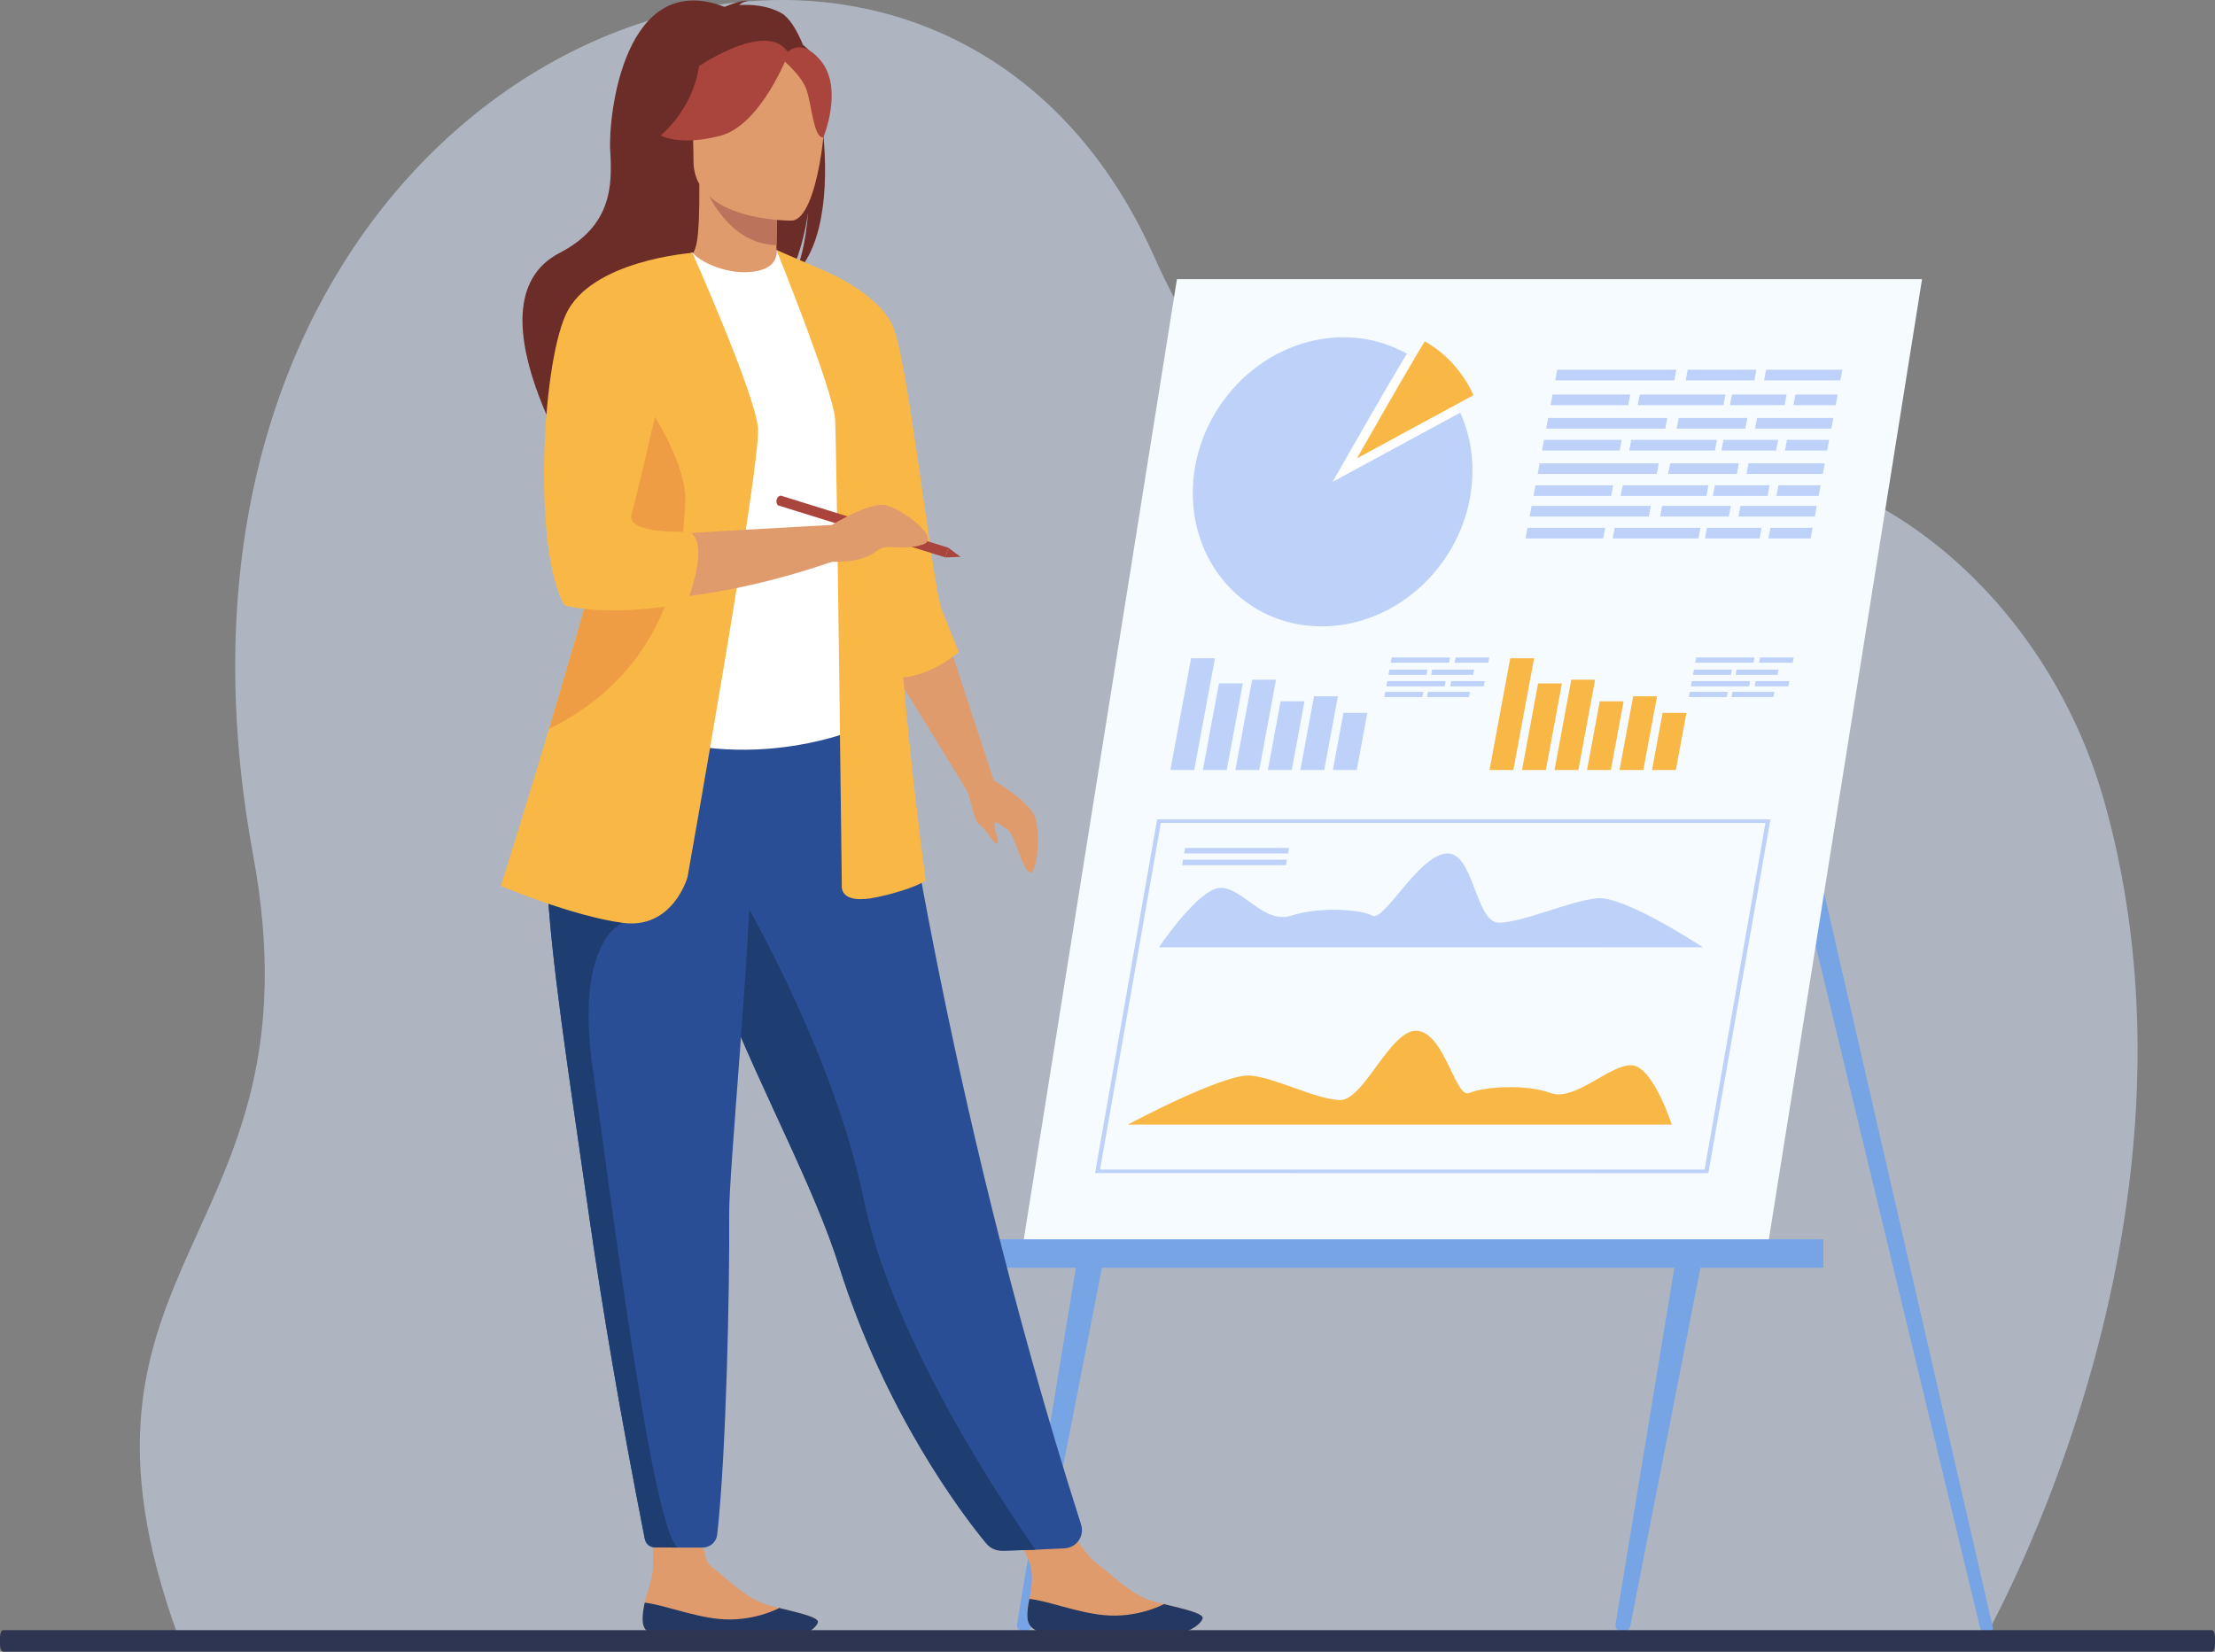 <?xml version="1.0" encoding="UTF-8" standalone="no"?>
<!-- Generator: Adobe Illustrator 27.5.0, SVG Export Plug-In . SVG Version: 6.00 Build 0)  -->

<svg
   version="1.1"
   id="_x2018_ëîé_x5F_1"
   x="0px"
   y="0px"
   viewBox="0 0 1231.938 918.848"
   xml:space="preserve"
   sodipodi:docname="corso_insegnante10172518_8294.svg"
   width="1231.938"
   height="918.848"
   inkscape:version="1.2.2 (732a01da63, 2022-12-09)"
   xmlns:inkscape="http://www.inkscape.org/namespaces/inkscape"
   xmlns:sodipodi="http://sodipodi.sourceforge.net/DTD/sodipodi-0.dtd"
   xmlns="http://www.w3.org/2000/svg"
   xmlns:svg="http://www.w3.org/2000/svg"><rect x="0" y="0" width="1231.938" height="918.848" fill="#808080" stroke="none"/><defs
   id="defs579">
	
	
	
	
	
	
	
	
	
	
	
	
	
</defs><sodipodi:namedview
   id="namedview577"
   pagecolor="#505050"
   bordercolor="#eeeeee"
   borderopacity="1"
   inkscape:showpageshadow="0"
   inkscape:pageopacity="0"
   inkscape:pagecheckerboard="0"
   inkscape:deskcolor="#505050"
   showgrid="false"
   inkscape:zoom="0.944"
   inkscape:cx="921.61017"
   inkscape:cy="376.58898"
   inkscape:window-width="2880"
   inkscape:window-height="1586"
   inkscape:window-x="2869"
   inkscape:window-y="-11"
   inkscape:window-maximized="1"
   inkscape:current-layer="_x2018_ëîé_x5F_1" />

<path
   style="opacity:0.5;fill:#dceaff;stroke-width:1"
   d="m 99.313,910.821 v 0.01 c 0.087,0.237 0.173,0.469 0.26,0.706 0.618,1.688 1.257,3.403 1.91,5.124 l 999.594,-0.461 c 0,0 0.973,-1.656 2.714,-4.827 0.099,-0.178 0.199,-0.362 0.303,-0.553 4.465,-8.177 13.451,-25.388 23.971,-49.655 0,-0.01 0.01,-0.013 0.01,-0.026 27.913,-64.413 66.592,-178.483 60.083,-305.087 -1.837,-35.735 -7.27,-72.472 -17.565,-109.374 -31.224,-111.919 -124.379,-187.365 -208.3,-188.882 -32.481,-0.594 -63.584,9.898 -89.171,33.638 -4.538,4.207 -10.243,7.458 -16.882,9.667 -5.593,1.873 -11.847,3.007 -18.637,3.37 C 783.099,307.397 694.459,260.537 641.884,142.643 613.966,80.036 571.108,39.053 521.848,17.707 c -2.295,-0.989 -4.607,-1.945 -6.929,-2.849 -11.203,-4.385 -22.709,-7.788 -34.422,-10.221 -2.109,-0.435 -4.227,-0.844 -6.349,-1.214 -51.983,-9.206 -107.657,0.317 -158.724,26.628 -6.726,3.462 -13.373,7.221 -19.921,11.269 -96.1,59.375 -170.865,180.619 -164.291,349.909 0.26,6.693 0.644,13.466 1.167,20.311 0.981,13.037 2.446,26.345 4.409,39.916 1.159,7.999 2.485,16.09 3.998,24.267 39.609,214.606 -118.735,224.293 -41.471,435.101 z"
   id="path4" /><g
   id="g250"
   transform="translate(-1021.3,-821.206)">
		<g
   id="g62">
			<path
   style="fill:#77a4e5"
   d="m 2122.563,1726.703 -117.813,-488.979 8.229,-19.249 116.714,508.172 c 0.3,1.303 -0.69,2.545 -2.026,2.545 h -1.946 c -1.501,-10e-4 -2.807,-1.029 -3.158,-2.489 z"
   id="path60" />
		</g>
		<g
   id="g248">
			<g
   id="g66">
				<path
   style="fill:#77a4e5"
   d="m 1590.871,1729.191 v 0 c -2.421,0 -4.264,-2.172 -3.87,-4.561 l 34.698,-210.321 h 14.868 l -41.379,211.328 c -0.404,2.065 -2.213,3.554 -4.317,3.554 z"
   id="path64" />
			</g>
			<g
   id="g70">
				<path
   style="fill:#77a4e5"
   d="m 1923.733,1729.191 v 0 c -2.421,0 -4.264,-2.172 -3.87,-4.561 l 34.698,-210.321 h 14.868 l -41.379,211.328 c -0.404,2.065 -2.213,3.554 -4.317,3.554 z"
   id="path68" />
			</g>
			<polygon
   style="fill:#f5fbff"
   points="2004.442,1514.753 1590.036,1514.753 1675.893,976.498 2090.3,976.498 "
   id="polygon72" />
			<rect
   x="1559.511"
   y="1510.646"
   style="fill:#77a4e5"
   width="475.936"
   height="15.834"
   id="rect74" />
			<g
   id="g82">
				<path
   style="fill:#bdd1f9"
   d="m 1840.006,1089.123 c -0.314,4.263 -0.944,8.447 -1.855,12.526 -8.638,38.466 -42.891,67.94 -81.597,68.007 -42.827,0.073 -74.891,-35.862 -71.621,-80.27 3.27,-44.406 40.634,-80.46 83.461,-80.533 8.977,-0.016 17.481,1.552 25.286,4.457 3.515,1.303 6.892,2.871 10.098,4.685 6.932,3.935 13.103,9.004 18.307,14.997 2.898,3.335 5.496,6.961 7.764,10.824 1.318,2.238 2.521,4.557 3.599,6.954 3.011,6.657 5.089,13.887 6.095,21.522 0.507,3.822 0.734,7.759 0.685,11.767 -0.024,1.67 -0.097,3.358 -0.222,5.064 z"
   id="path76" />
				<path
   style="fill:#ffffff"
   d="m 1833.446,1050.771 -70.973,38.484 c 0,0 29.284,-51.57 41.304,-71.26 6.932,3.935 13.103,9.004 18.307,14.997 2.898,3.335 5.496,6.961 7.764,10.824 1.318,2.239 2.52,4.557 3.598,6.955 z"
   id="path78" />
				<path
   style="fill:#f9b846;fill-opacity:1"
   d="m 1840.819,1041.037 -64.828,35.152 c 0,0 26.749,-47.105 37.729,-65.09 6.331,3.593 11.968,8.224 16.721,13.699 2.648,3.046 5.021,6.357 7.092,9.886 1.203,2.045 2.302,4.163 3.286,6.353 z"
   id="path80" />
			</g>
			<g
   id="g108">
				<g
   id="g86">
					<path
   style="fill:#bdd1f9"
   d="m 1971.444,1473.836 -341.091,-0.023 34.531,-196.803 341.092,0.023 z m -338.335,-2.006 336.275,0.023 33.836,-192.839 -336.275,-0.023 z"
   id="path84" />
				</g>
				<g
   id="g96">
					<path
   style="fill:#f9b846;fill-opacity:1"
   d="m 1951.104,1446.85 -302.509,-0.021 c 0,0 53.66,-28.775 68.384,-27.268 14.724,1.509 35.875,13.158 49.479,13.611 13.604,0.453 28.336,-40.391 43.479,-38.465 15.142,1.925 20.842,38.052 28.685,34.523 7.843,-3.529 31.386,-5.057 44.945,0 13.559,5.061 33.319,-16.079 45.242,-15.417 11.923,0.662 22.295,33.034 22.295,33.034 z"
   id="path88" />
					<g
   id="g94">
						<polygon
   style="fill:#000000;fill-opacity:0"
   points="1721.336,1389.008 1663.558,1389.004 1664.096,1385.939 1721.874,1385.943 "
   id="polygon90" />
						<polygon
   style="fill:#000000;fill-opacity:0"
   points="1720.188,1395.553 1662.409,1395.549 1662.947,1392.484 1720.726,1392.488 "
   id="polygon92" />
					</g>
				</g>
				<g
   id="g106">
					<path
   style="fill:#bdd1f9"
   d="m 1665.905,1348.179 302.509,0.021 c 0,0 -43.561,-28.783 -58.813,-27.276 -15.253,1.506 -40.492,13.152 -54.255,13.604 -13.764,0.451 -14.161,-40.394 -29.979,-38.471 -15.816,1.924 -34.194,38.049 -40.799,34.52 -6.604,-3.53 -29.61,-5.062 -44.945,0 -15.334,5.059 -27.676,-16.083 -39.831,-15.423 -12.155,0.659 -33.887,33.029 -33.887,33.029 z"
   id="path98" />
					<g
   id="g104">
						<polygon
   style="fill:#bdd1f9"
   points="1737.658,1295.984 1679.88,1295.98 1680.418,1292.916 1738.196,1292.92 "
   id="polygon100" />
						<polygon
   style="fill:#bdd1f9"
   points="1736.51,1302.529 1678.731,1302.525 1679.27,1299.461 1737.048,1299.465 "
   id="polygon102" />
					</g>
				</g>
			</g>
			<g
   id="g122">
				<polygon
   style="fill:#bdd1f9"
   points="1685.517,1249.563 1672.249,1249.563 1683.778,1187.388 1697.046,1187.388 "
   id="polygon110" />
				<polygon
   style="fill:#bdd1f9"
   points="1703.591,1249.563 1690.323,1249.563 1699.255,1201.399 1712.522,1201.399 "
   id="polygon112" />
				<polygon
   style="fill:#bdd1f9"
   points="1721.666,1249.563 1708.398,1249.563 1717.712,1199.335 1730.979,1199.335 "
   id="polygon114" />
				<polygon
   style="fill:#bdd1f9"
   points="1739.74,1249.563 1726.473,1249.563 1733.558,1211.356 1746.825,1211.356 "
   id="polygon116" />
				<polygon
   style="fill:#bdd1f9"
   points="1757.815,1249.563 1744.547,1249.563 1752.147,1208.575 1765.416,1208.575 "
   id="polygon118" />
				<polygon
   style="fill:#bdd1f9"
   points="1775.89,1249.563 1762.622,1249.563 1768.517,1217.776 1781.784,1217.776 "
   id="polygon120" />
			</g>
			<g
   id="g136">
				<polygon
   style="fill:#f9b846;fill-opacity:1"
   points="1863.009,1249.563 1849.741,1249.563 1861.271,1187.388 1874.538,1187.388 "
   id="polygon124" />
				<polygon
   style="fill:#f9b846;fill-opacity:1"
   points="1881.084,1249.563 1867.815,1249.563 1876.747,1201.399 1890.015,1201.399 "
   id="polygon126" />
				<polygon
   style="fill:#f9b846;fill-opacity:1"
   points="1899.158,1249.563 1885.891,1249.563 1895.204,1199.335 1908.472,1199.335 "
   id="polygon128" />
				<polygon
   style="fill:#f9b846;fill-opacity:1"
   points="1917.232,1249.563 1903.965,1249.563 1911.05,1211.356 1924.317,1211.356 "
   id="polygon130" />
				<polygon
   style="fill:#f9b846;fill-opacity:1"
   points="1935.308,1249.563 1922.039,1249.563 1929.641,1208.575 1942.908,1208.575 "
   id="polygon132" />
				<polygon
   style="fill:#f9b846;fill-opacity:1"
   points="1953.382,1249.563 1940.114,1249.563 1946.009,1217.776 1959.276,1217.776 "
   id="polygon134" />
			</g>
			<g
   id="g210">
				<g
   id="g146">
					<polygon
   style="fill:#bdd1f9"
   points="1926.891,1046.602 1883.699,1046.602 1884.811,1040.686 1928.002,1040.686 "
   id="polygon138" />
					<polygon
   style="fill:#bdd1f9"
   points="1979.875,1046.602 1932.185,1046.602 1933.296,1040.686 1980.986,1040.686 "
   id="polygon140" />
					<polygon
   style="fill:#bdd1f9"
   points="2013.866,1046.602 1983.463,1046.602 1984.573,1040.686 2014.978,1040.686 "
   id="polygon142" />
					<polygon
   style="fill:#bdd1f9"
   points="2042.253,1046.602 2018.79,1046.602 2019.901,1040.686 2043.364,1040.686 "
   id="polygon144" />
				</g>
				<g
   id="g156">
					<polygon
   style="fill:#bdd1f9"
   points="1922.15,1071.847 1878.959,1071.847 1880.07,1065.93 1923.262,1065.93 "
   id="polygon148" />
					<polygon
   style="fill:#bdd1f9"
   points="1975.135,1071.847 1927.444,1071.847 1928.555,1065.93 1976.246,1065.93 "
   id="polygon150" />
					<polygon
   style="fill:#bdd1f9"
   points="2009.126,1071.847 1978.723,1071.847 1979.833,1065.93 2010.237,1065.93 "
   id="polygon152" />
					<polygon
   style="fill:#bdd1f9"
   points="2037.513,1071.847 2014.05,1071.847 2015.161,1065.93 2038.624,1065.93 "
   id="polygon154" />
				</g>
				<g
   id="g164">
					<polygon
   style="fill:#bdd1f9"
   points="1952.559,1032.797 1886.292,1032.797 1887.403,1026.88 1953.67,1026.88 "
   id="polygon158" />
					<polygon
   style="fill:#bdd1f9"
   points="1997.068,1032.797 1958.87,1032.797 1959.981,1026.88 1998.18,1026.88 "
   id="polygon160" />
					<polygon
   style="fill:#bdd1f9"
   points="2044.876,1032.797 2002.456,1032.797 2003.567,1026.88 2045.987,1026.88 "
   id="polygon162" />
				</g>
				<g
   id="g172">
					<polygon
   style="fill:#bdd1f9"
   points="1947.519,1059.639 1881.252,1059.639 1882.362,1053.722 1948.629,1053.722 "
   id="polygon166" />
					<polygon
   style="fill:#bdd1f9"
   points="1992.027,1059.639 1953.83,1059.639 1954.94,1053.722 1993.139,1053.722 "
   id="polygon168" />
					<polygon
   style="fill:#bdd1f9"
   points="2039.836,1059.639 1997.416,1059.639 1998.526,1053.722 2040.946,1053.722 "
   id="polygon170" />
				</g>
				<g
   id="g182">
					<polygon
   style="fill:#bdd1f9"
   points="1917.41,1097.091 1874.219,1097.091 1875.33,1091.174 1918.521,1091.174 "
   id="polygon174" />
					<polygon
   style="fill:#bdd1f9"
   points="1970.394,1097.091 1922.703,1097.091 1923.814,1091.174 1971.505,1091.174 "
   id="polygon176" />
					<polygon
   style="fill:#bdd1f9"
   points="2004.386,1097.091 1973.981,1097.091 1975.093,1091.174 2005.496,1091.174 "
   id="polygon178" />
					<polygon
   style="fill:#bdd1f9"
   points="2032.772,1097.091 2009.31,1097.091 2010.42,1091.174 2033.883,1091.174 "
   id="polygon180" />
				</g>
				<g
   id="g190">
					<polygon
   style="fill:#bdd1f9"
   points="1942.777,1084.883 1876.511,1084.883 1877.622,1078.967 1943.889,1078.967 "
   id="polygon184" />
					<polygon
   style="fill:#bdd1f9"
   points="1987.287,1084.883 1949.089,1084.883 1950.2,1078.967 1988.398,1078.967 "
   id="polygon186" />
					<polygon
   style="fill:#bdd1f9"
   points="2035.095,1084.883 1992.675,1084.883 1993.786,1078.967 2036.206,1078.967 "
   id="polygon188" />
				</g>
				<g
   id="g200">
					<polygon
   style="fill:#bdd1f9"
   points="1912.966,1120.758 1869.774,1120.758 1870.885,1114.841 1914.077,1114.841 "
   id="polygon192" />
					<polygon
   style="fill:#bdd1f9"
   points="1965.949,1120.758 1918.26,1120.758 1919.37,1114.841 1967.061,1114.841 "
   id="polygon194" />
					<polygon
   style="fill:#bdd1f9"
   points="1999.941,1120.758 1969.537,1120.758 1970.648,1114.841 2001.053,1114.841 "
   id="polygon196" />
					<polygon
   style="fill:#bdd1f9"
   points="2028.328,1120.758 2004.865,1120.758 2005.977,1114.841 2029.439,1114.841 "
   id="polygon198" />
				</g>
				<g
   id="g208">
					<polygon
   style="fill:#bdd1f9"
   points="1938.334,1108.55 1872.066,1108.55 1873.178,1102.633 1939.444,1102.633 "
   id="polygon202" />
					<polygon
   style="fill:#bdd1f9"
   points="1982.843,1108.55 1944.645,1108.55 1945.756,1102.633 1983.954,1102.633 "
   id="polygon204" />
					<polygon
   style="fill:#bdd1f9"
   points="2030.65,1108.55 1988.23,1108.55 1989.342,1102.633 2031.762,1102.633 "
   id="polygon206" />
				</g>
			</g>
			<g
   id="g228">
				<polygon
   style="fill:#bdd1f9"
   points="1814.675,1196.635 1793.534,1196.635 1794.078,1193.738 1815.219,1193.738 "
   id="polygon212" />
				<polygon
   style="fill:#bdd1f9"
   points="1840.608,1196.635 1817.266,1196.635 1817.81,1193.738 1841.152,1193.738 "
   id="polygon214" />
				<polygon
   style="fill:#bdd1f9"
   points="1812.354,1208.991 1791.214,1208.991 1791.757,1206.095 1812.898,1206.095 "
   id="polygon216" />
				<polygon
   style="fill:#bdd1f9"
   points="1838.288,1208.991 1814.945,1208.991 1815.489,1206.095 1838.832,1206.095 "
   id="polygon218" />
				<polygon
   style="fill:#bdd1f9"
   points="1827.238,1189.877 1794.803,1189.877 1795.347,1186.981 1827.782,1186.981 "
   id="polygon220" />
				<polygon
   style="fill:#bdd1f9"
   points="1849.024,1189.877 1830.327,1189.877 1830.871,1186.981 1849.568,1186.981 "
   id="polygon222" />
				<polygon
   style="fill:#bdd1f9"
   points="1824.771,1203.016 1792.336,1203.016 1792.879,1200.12 1825.314,1200.12 "
   id="polygon224" />
				<polygon
   style="fill:#bdd1f9"
   points="1846.557,1203.016 1827.86,1203.016 1828.404,1200.12 1847.101,1200.12 "
   id="polygon226" />
			</g>
			<g
   id="g246">
				<polygon
   style="fill:#bdd1f9"
   points="1984.023,1196.635 1962.882,1196.635 1963.426,1193.738 1984.567,1193.738 "
   id="polygon230" />
				<polygon
   style="fill:#bdd1f9"
   points="2009.957,1196.635 1986.614,1196.635 1987.158,1193.738 2010.501,1193.738 "
   id="polygon232" />
				<polygon
   style="fill:#bdd1f9"
   points="1981.703,1208.991 1960.563,1208.991 1961.105,1206.095 1982.247,1206.095 "
   id="polygon234" />
				<polygon
   style="fill:#bdd1f9"
   points="2007.637,1208.991 1984.294,1208.991 1984.838,1206.095 2008.181,1206.095 "
   id="polygon236" />
				<polygon
   style="fill:#bdd1f9"
   points="1996.587,1189.877 1964.151,1189.877 1964.695,1186.981 1997.131,1186.981 "
   id="polygon238" />
				<polygon
   style="fill:#bdd1f9"
   points="2018.372,1189.877 1999.676,1189.877 2000.22,1186.981 2018.916,1186.981 "
   id="polygon240" />
				<polygon
   style="fill:#bdd1f9"
   points="1994.119,1203.016 1961.684,1203.016 1962.228,1200.12 1994.663,1200.12 "
   id="polygon242" />
				<polygon
   style="fill:#bdd1f9"
   points="2015.905,1203.016 1997.209,1203.016 1997.752,1200.12 2016.449,1200.12 "
   id="polygon244" />
			</g>
		</g>
	</g><g
   id="g312"
   transform="matrix(-1,0,0,1,2667.958,-821.206)">
		<g
   id="g256">
			<path
   style="fill:#e09b6d;fill-opacity:1"
   d="m 2096.496,1721.212 c -0.742,10.117 -15.017,10.226 -31.215,8.347 -16.199,-1.88 -11.893,2.22 -34.573,2.535 -22.68,0.315 -30.498,-7.181 -31.596,-10.422 -0.979,-2.875 9.945,-5.296 21.631,-8.141 1.471,-0.354 2.945,-0.725 4.42,-1.097 13.177,-3.35 21.902,-13.212 33.177,-21.823 10.679,-8.157 24.45,-37.68 24.45,-37.68 l 30.984,-1.398 c 0,0 -13.049,26.462 -17.949,37.871 -2.882,6.711 -1.655,14.955 -0.402,21.283 0.671,3.442 1.34,6.961 1.073,10.525 z"
   id="path252" />
			<path
   style="fill:#233862"
   d="m 2065.281,1729.559 c -16.199,-1.88 -11.893,2.22 -34.573,2.535 -22.68,0.315 -30.498,-7.181 -31.596,-10.422 -0.979,-2.875 9.945,-5.296 21.631,-8.141 l 0.14,0.214 c 0,0 14.604,7.839 33.281,5.961 15.223,-1.525 30.757,-7.88 41.259,-9.019 0.671,3.441 1.34,6.961 1.073,10.524 -0.742,10.118 -15.017,10.227 -31.215,8.348 z"
   id="path254" />
		</g>
		<g
   id="g262">
			<path
   style="fill:#e09b6d;fill-opacity:1"
   d="m 2310.48,1723.31 c -0.732,10.118 -15.008,10.241 -31.208,8.378 -16.2,-1.862 -11.89,2.232 -34.569,2.571 -22.681,0.338 -30.506,-7.149 -31.606,-10.39 -0.982,-2.875 9.939,-5.306 21.623,-8.163 1.47,-0.354 2.943,-0.728 4.418,-1.101 13.174,-3.364 21.889,-13.234 33.154,-21.857 10.671,-8.168 0.01,-56.524 0.01,-56.524 l 34.079,-3.316 c 0,0 -1.635,40.715 -1.613,59.226 0.01,7.304 3.368,14.327 4.629,20.654 0.673,3.44 1.345,6.958 1.083,10.522 z"
   id="path258" />
			<path
   style="fill:#233862"
   d="m 2279.272,1731.688 c -16.2,-1.862 -11.89,2.232 -34.569,2.571 -22.681,0.338 -30.506,-7.149 -31.606,-10.39 -0.982,-2.875 9.939,-5.306 21.623,-8.163 l 0.139,0.214 c 0,0 14.611,7.823 33.288,5.927 15.221,-1.541 30.748,-7.911 41.25,-9.06 0.674,3.44 1.346,6.959 1.084,10.522 -0.733,10.119 -15.008,10.242 -31.209,8.379 z"
   id="path260" />
		</g>
		<path
   style="fill:#6c2c27;fill-opacity:1"
   d="m 2211.026,887.551 c -5.866,-24.128 2.638,-35.366 10.311,-41.349 3.639,-8.881 7.792,-15.282 12.039,-17.696 7.745,-4.402 17.026,-4.882 23.519,-4.499 -1.673,-1.725 -4.96,-2.354 -4.96,-2.354 4.025,-0.598 13.011,3.395 13.011,3.395 55.996,-21.577 64.798,60.873 63.621,80.029 -1.168,19.153 -1.013,41.713 28.121,56.805 55.586,28.797 -18.475,137.315 -18.475,137.315 1.414,-15.479 -70.009,-97.167 -107.271,-121.631 -9.07,-13.354 -12.295,-36.945 -12.536,-38.802 1.565,18.705 4.767,29.198 7.626,35.106 -16.984,-15.633 -19.5,-53.167 -15.006,-86.319 z"
   id="path264" />
		<path
   style="fill:#e09b6d;fill-opacity:1"
   d="m 2233.147,978.782 c -0.187,0.084 17.991,9.523 31.665,5.783 12.861,-3.507 21.266,-20.183 21.088,-20.221 -5.447,-1.082 -7.018,-8.566 -6.901,-40.73 l -2.463,0.485 -41.401,8.198 c 0,0 0.941,13.03 0.97,25.304 0.028,10.306 -0.597,20.081 -2.958,21.181 z"
   id="path266" />
		<path
   style="fill:#bb745b;fill-opacity:1"
   d="m 2235.135,932.297 c 0,0 0.941,13.03 0.97,25.304 23.168,-0.653 35.414,-21.788 40.432,-33.503 z"
   id="path268" />
		<path
   style="fill:#2a4e96"
   d="m 2066.684,1669.336 c -2.031,6.363 2.533,12.922 9.205,13.233 l 16.174,0.756 17.114,0.524 c 4.28,0.131 8.37,-1.735 11.077,-5.056 13.66,-16.758 55.708,-72.612 81.213,-153.765 0.719,-2.276 1.474,-4.58 2.276,-6.911 16.844,-49.116 51.764,-110.767 70.166,-166.569 2.929,-8.889 5.559,-17.255 7.919,-25.173 0.755,-2.537 1.492,-5.027 2.191,-7.48 13.562,-47.12 17.487,-78.057 21.106,-111.111 l -132.88,1.063 c 0,10e-4 -27.974,217.433 -105.561,460.489 z"
   id="path270" />
		<path
   style="fill:#ffffff"
   d="m 2190.849,1132.493 c 0.335,63.232 -9.276,90.361 -9.276,90.361 0,0 56.895,28.905 124.515,7.628 0.796,-0.251 48.378,-13.724 48.378,-13.724 -1.133,-2.56 -10.533,-44.868 -11.636,-47.216 -14.276,-30.658 -18.167,-43.531 -19.861,-52.956 -3.141,-17.597 -3.21,-35.804 -1.645,-52.977 4.126,-45.458 16.397,-83.194 16.397,-83.194 -18.425,-4.192 -35.679,-11.557 -54.855,-18.749 -4.41,5.493 -17.895,11.24 -29.592,10.977 -13.47,-0.296 -17.838,-6.063 -17.139,-12.358 -14.354,7.987 -25.807,15.532 -25.807,15.532 -12.199,21.19 -36.941,41.768 -38.733,74.274 -0.443,7.994 19.244,80.631 19.254,82.402 z"
   id="path272" />
		<path
   style="fill:#5f9aa8"
   d="m 2305.127,1139.541 c 5.81,8.222 16.945,58.189 44.651,64.471 -14.276,-35.612 -25.116,-51.228 -26.811,-62.177 -3.141,-20.439 -3.21,-41.589 -1.645,-61.536 -9.274,-16.256 -16.196,-27.401 -16.196,-27.401 -0.729,-2.629 -14.739,-45.951 -19.229,-7.227 -4.479,38.733 12.742,84.675 19.23,93.87 z"
   id="path274" />
		<path
   style="fill:#e09b6d;fill-opacity:1"
   d="m 2227.397,943.92 c 0,0 54.815,0.904 54.853,-33.241 0.037,-34.144 7.139,-57.024 -27.858,-59.045 -34.996,-2.021 -41.811,11.001 -44.596,22.395 -2.784,11.393 3.343,68.776 17.601,69.891 z"
   id="path276" />
		<path
   style="fill:#a9453d"
   d="m 2229.426,850.798 c 0,0 15.009,40.058 38.041,45.981 23.033,5.923 33.023,-0.248 33.023,-0.248 0,0 -17.667,-14.035 -21.333,-38.534 0,0 -38.41,-26.265 -49.731,-7.199 z"
   id="path278" />
		<path
   style="fill:#a9453d"
   d="m 2233.146,854.05 c 0,0 -11.208,8.943 -13.94,17.638 -2.733,8.695 -3.962,26.594 -9.179,25.986 0,0 -11.308,-27.228 1.399,-42.63 13.474,-16.333 21.72,-0.994 21.72,-0.994 z"
   id="path280" />
		<polygon
   style="fill:#e09b6d;fill-opacity:1"
   points="2172.831,1191.499 2141.147,1176.382 2115.257,1255.315 2130.024,1261.236 "
   id="polygon282" />
		<path
   style="fill:#f9b846;fill-opacity:1"
   d="m 2210.949,971.169 c 0,0 -30.526,12.115 -39.361,31 -8.836,18.887 -22.214,145.571 -27.541,158.581 -5.328,13.01 -9.334,23.31 -9.334,23.31 0,0 15.392,12.969 30.871,13.924 15.48,0.954 45.365,-226.815 45.365,-226.815 z"
   id="path284" />
		<path
   style="fill:#f9b846;fill-opacity:1"
   d="m 2236.135,960.286 c 0,0 -31.714,78.347 -32.646,94.203 -0.933,15.856 -3.73,259.288 -3.73,259.288 0,0 1.865,11.192 -19.587,6.528 -21.452,-4.663 -27.048,-9.326 -27.048,-9.326 0,0 20.519,-150.163 14.923,-202.394 -5.597,-52.23 42.903,-137.416 42.903,-137.416 z"
   id="path286" />
		<path
   style="fill:#1e3d70"
   d="m 2092.063,1683.325 18.581,0.569 c 3.321,0.102 6.502,-1.328 8.617,-3.891 12.489,-15.125 56.049,-71.745 82.206,-154.975 0.719,-2.276 1.474,-4.58 2.276,-6.911 16.844,-49.116 51.764,-110.767 70.166,-166.569 2.929,-8.889 5.559,-17.255 7.919,-25.173 0.755,-2.537 1.492,-5.027 2.191,-7.48 l -19.568,-14.849 c 0,0 -58.75,95.135 -76.938,184.663 -15.798,77.769 -79.073,171.346 -95.45,194.616 z"
   id="path288" />
		<path
   style="fill:#2a4e96"
   d="m 2262.409,1497.049 c -0.318,41.188 1.635,132.991 6.647,177.867 0.459,4.107 3.932,7.206 8.065,7.206 h 13.864 c 5.844,0 10.216,-0.043 13.12,-0.085 2.513,-0.036 4.659,-1.841 5.144,-4.307 13.788,-70.161 23.656,-128.451 30.88,-178.816 6.044,-42.158 11.416,-78.3 15.548,-109.414 4.16,-31.311 7.051,-57.528 8.087,-79.68 0.158,-3.488 0.279,-6.883 0.345,-10.176 0.065,-3.311 0.084,-6.528 0.056,-9.653 l -114.813,-11.192 c 1.445,76.285 13.244,192.945 13.057,218.25 z"
   id="path290" />
		<path
   style="fill:#1e3d70"
   d="m 2290.986,1682.122 c 5.25,0 9.312,-0.034 12.188,-0.072 3.055,-0.04 5.665,-2.227 6.253,-5.224 13.695,-69.758 23.51,-127.764 30.702,-177.912 6.044,-42.158 11.416,-78.3 15.548,-109.414 4.16,-31.311 7.051,-57.528 8.087,-79.68 l -42.13,24.781 c 0,0 26.89,9.485 16.63,81.303 -10.26,71.818 -32.998,256.051 -47.278,266.218 z"
   id="path292" />
		<path
   style="fill:#f9b846;fill-opacity:1"
   d="m 2285.564,1309.113 c 0,0 8.087,29.221 36.067,25.49 27.98,-3.731 67.77,-20.52 67.77,-20.52 0,0 -11.957,-37.783 -26.825,-87.421 -18,-60.093 -40.282,-137.563 -50.784,-186.426 -2.947,-13.692 -4.962,-25.127 -5.708,-33.315 l -23.215,-45.04 c 0,0 -34.612,77.684 -36.478,97.271 -1.865,19.586 39.173,249.961 39.173,249.961 z"
   id="path294" />
		<path
   style="fill:#e09b6d;fill-opacity:1"
   d="m 2313.504,1056.233 -30.639,-94.352 c 0.084,0.039 38.696,11.49 58.12,21.303 0,0 12.141,15.652 19.652,51.763 0,0 7.937,86.695 -9.784,118.406 0,0 -55.962,11.192 -145.5,-19.586 v -20.52 c 0,0 97.933,5.13 117.985,7.462 z"
   id="path296" />
		<path
   style="fill:#ef9d44;fill-opacity:1"
   d="m 2286.805,1100.19 c 1.25,31.712 8.712,93.269 75.24,126.221 0.178,0.084 0.354,0.178 0.531,0.252 -18,-60.093 -40.282,-137.563 -50.784,-186.426 -12.218,18.262 -25.668,42.493 -24.987,59.953 z"
   id="path298" />
		<path
   style="fill:#f9b846;fill-opacity:1"
   d="m 2282.865,961.882 c 0,0 56.795,4.002 70.475,34.469 13.68,30.468 18.032,131.82 0.622,161.667 0,0 -23.97,6.826 -66.364,-1.102 -0.52,-0.097 -1.041,-0.196 -1.566,-0.298 0,0 -13.524,-33.11 -1.399,-39.64 0,0 35.753,1.866 32.022,-9.948 -3.731,-11.814 -33.79,-145.148 -33.79,-145.148 z"
   id="path300" />
		<g
   id="g306">
			<path
   style="fill:#a9453d"
   d="m 2140.469,1125.926 1.672,5.377 93.194,-28.99 c 0,0 1.243,-1.417 0.63,-3.297 -0.678,-2.076 -2.303,-2.08 -2.303,-2.08 z"
   id="path302" />
			<polygon
   style="fill:#a9453d"
   points="2140.469,1125.926 2142.141,1131.303 2133.729,1131.008 "
   id="polygon304" />
		</g>
		<path
   style="fill:#e09b6d;fill-opacity:1"
   d="m 2118.936,1253.157 c 0,0 -23.642,13.064 -26.752,23.019 -3.111,9.955 -0.974,30.796 2.779,30.485 3.753,-0.312 9.353,-22.397 12.463,-23.952 3.11,-1.556 7.466,-6.219 7.466,-2.799 0,3.421 -3.11,9.642 -1.556,10.575 1.556,0.933 6.532,-8.706 9.954,-10.575 3.422,-1.867 4.859,-17.249 8.185,-21.379 3.326,-4.13 -12.539,-5.374 -12.539,-5.374 z"
   id="path308" />
		<path
   style="fill:#e09b6d;fill-opacity:1"
   d="m 2205.354,1113.248 c 0,0 -21.143,-13.021 -30.012,-11.018 -8.87,2.003 -31.473,18.374 -20.601,21.919 10.872,3.545 19.677,-0.174 23.858,2.4 4.181,2.575 7.268,7.282 26.754,7.218 19.486,-0.064 10e-4,-20.519 10e-4,-20.519 z"
   id="path310" />
	</g><path
   style="fill:#2e3552;stroke-width:1"
   d="m 1.734,918.848 h 1228.469 c 0.954,0 1.735,-1.853 1.735,-4.118 v -3.746 c 0,-2.265 -0.781,-4.118 -1.735,-4.118 H 1.734 c -0.954,0 -1.734,1.854 -1.734,4.118 v 3.746 c 0,2.265 0.781,4.118 1.734,4.118 z"
   id="path524" />
</svg>
